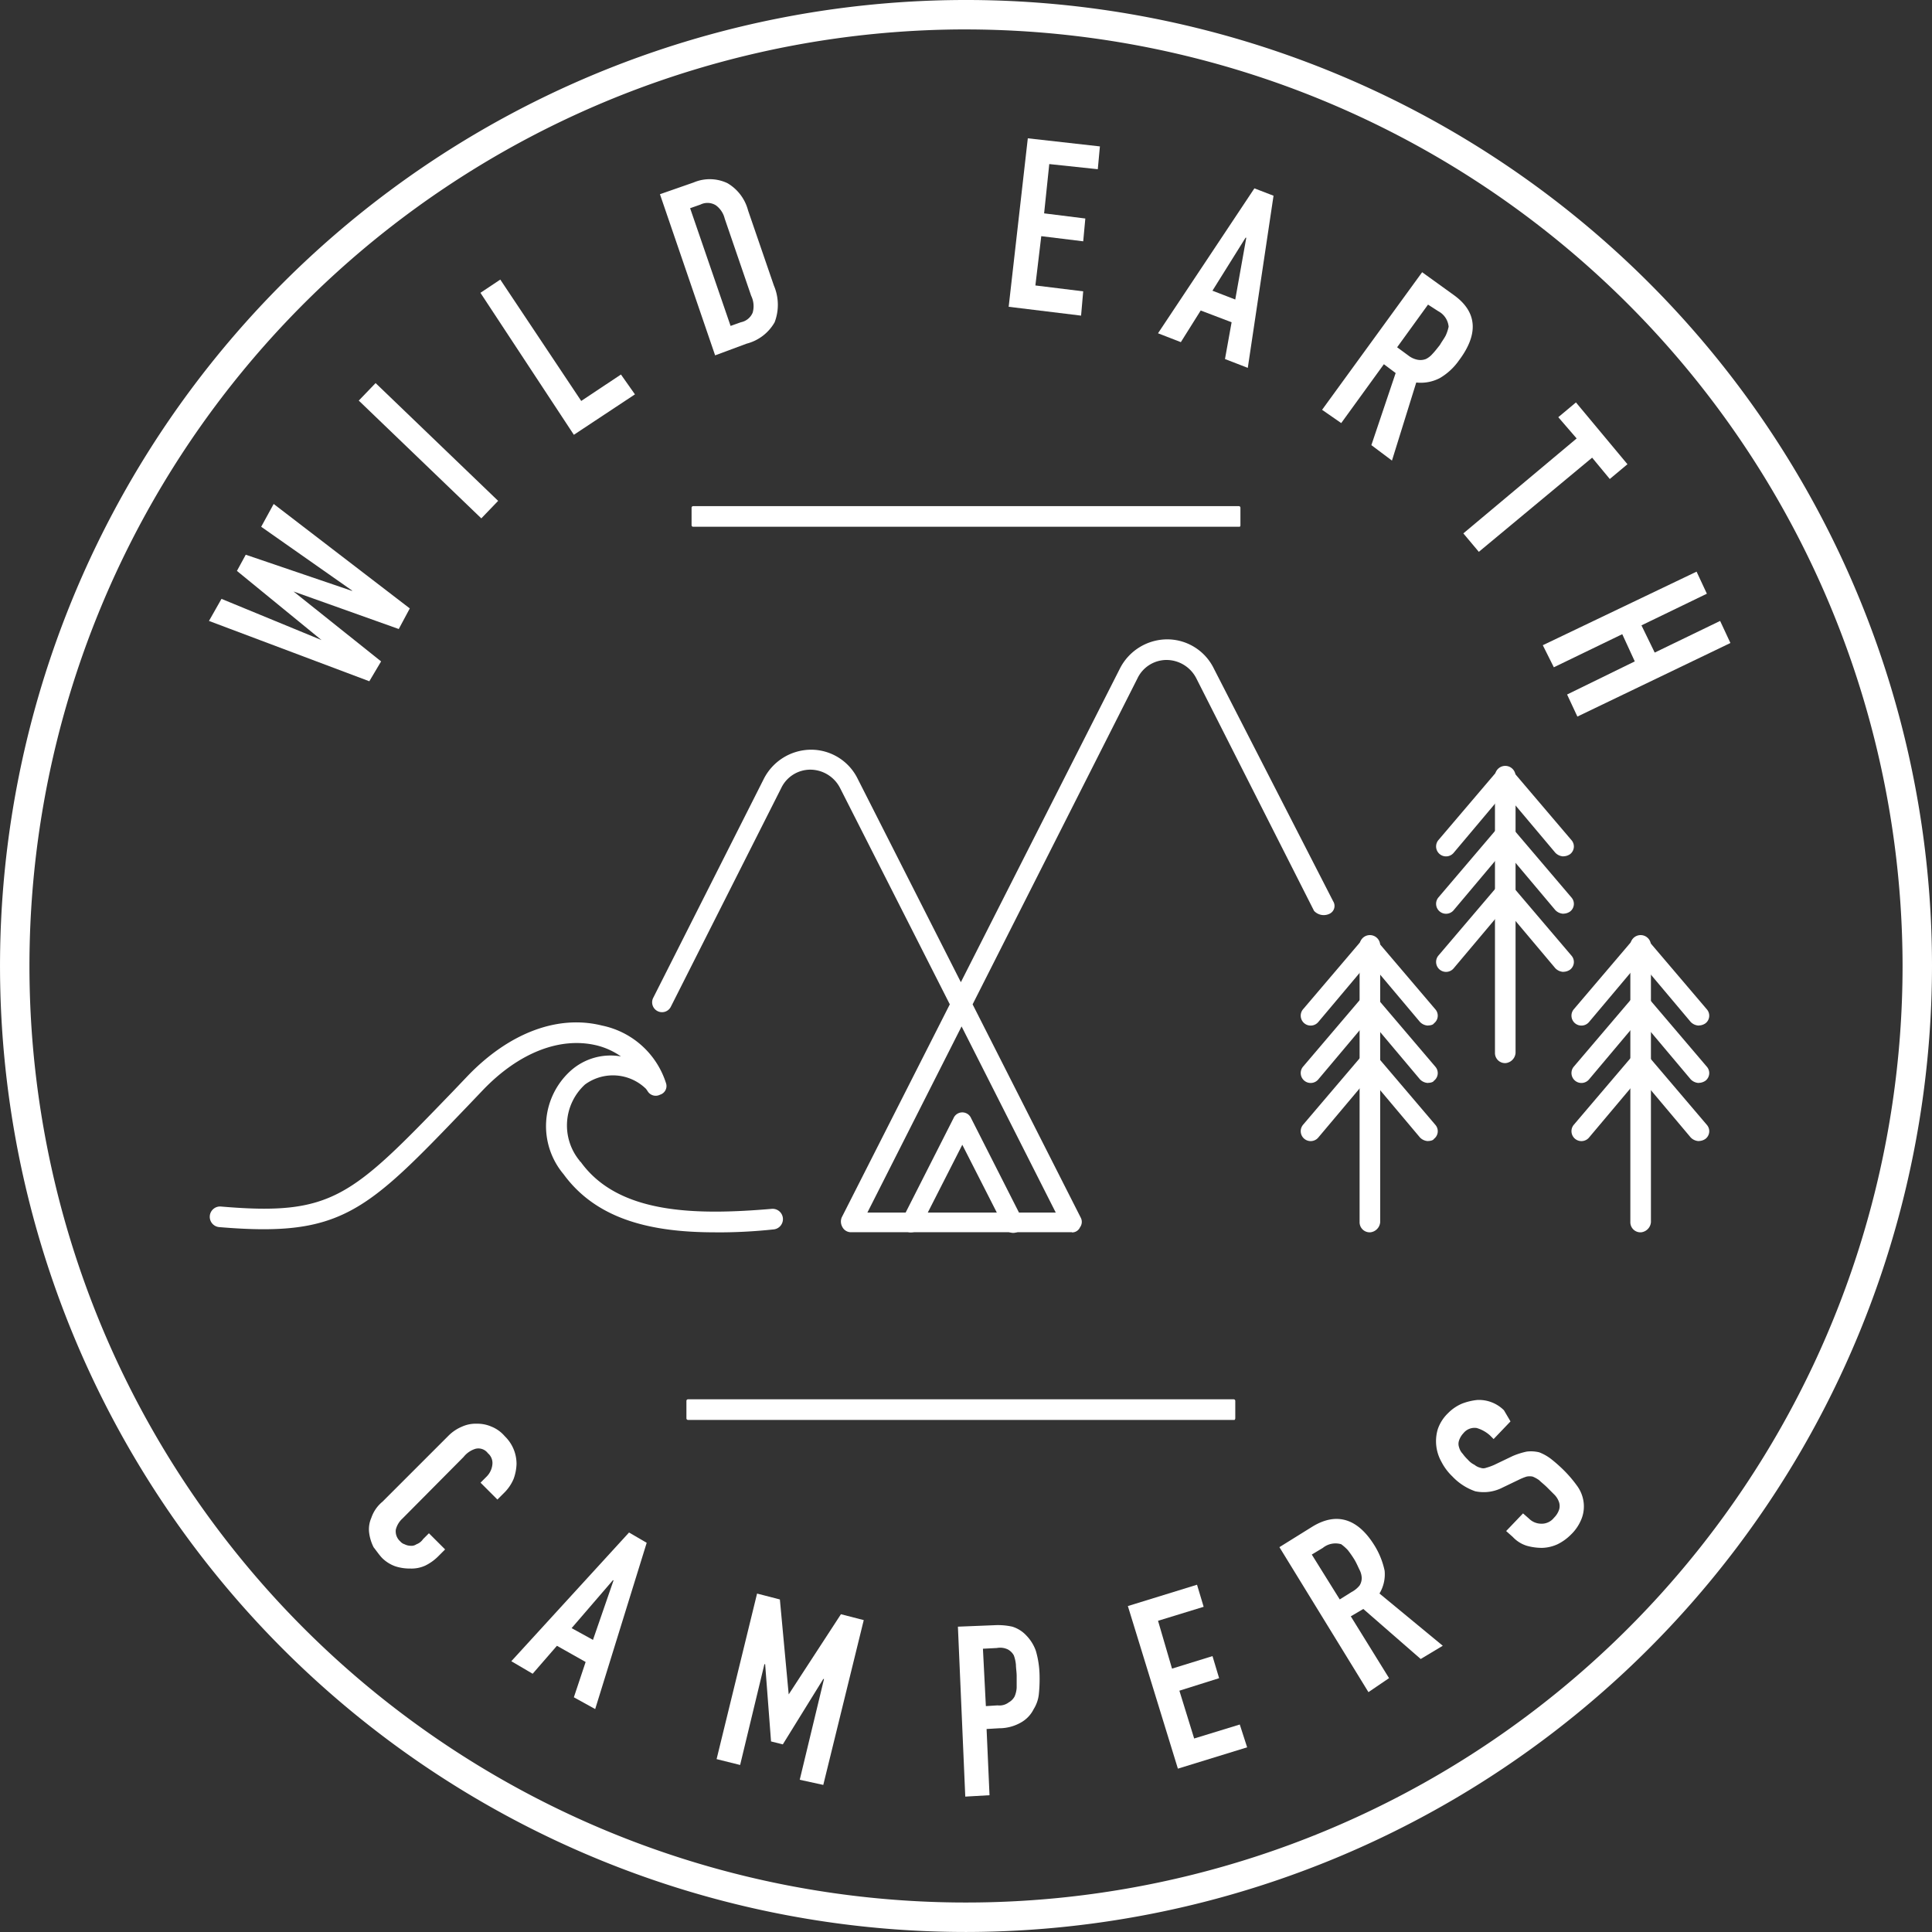 <svg xmlns="http://www.w3.org/2000/svg" width="91.567" height="91.567" viewBox="0 0 91.567 91.567">
  <rect x="0" y="0" width="91.567" height="91.567" fill="#333333" stroke="none"/>
  <g id="Wildearth_Campers" transform="translate(0)">
    <rect id="Rectangle_57" data-name="Rectangle 57" width="25.873" height="0.837" transform="translate(32.847 24.095)" fill="#fff"/>
    <g id="Group_188" data-name="Group 188" transform="translate(0 0)">
      <path id="Path_42" data-name="Path 42" d="M125.743,105.576H99.87a.075.075,0,0,1-.07-.07v-.837a.075.075,0,0,1,.07-.07h25.873a.075.075,0,0,1,.07.07v.837c0,.07-.035.07-.07.07m-25.8-.1h25.768v-.7H99.939Z" transform="translate(-67.023 -80.61)" fill="#fff"/>
      <rect id="Rectangle_58" data-name="Rectangle 58" width="25.873" height="0.837" transform="translate(32.603 66.391)" fill="#fff"/>
      <path id="Path_43" data-name="Path 43" d="M125.078,226.976H99.17a.075.075,0,0,1-.07-.07v-.837a.075.075,0,0,1,.07-.07h25.873a.075.075,0,0,1,.07.07v.837a.122.122,0,0,1-.035.07m-25.838-.139h25.768v-.7H99.239Z" transform="translate(-66.567 -159.679)" fill="#fff"/>
      <path id="Path_44" data-name="Path 44" d="M114.353,150.8H103.892a.455.455,0,0,1-.418-.244.521.521,0,0,1-.035-.453L108.564,140l-5.2-10.251a1.593,1.593,0,0,0-1.395-.872,1.53,1.53,0,0,0-1.395.872L95.349,140.1a.468.468,0,1,1-.837-.418l5.23-10.356a2.524,2.524,0,0,1,2.232-1.395,2.462,2.462,0,0,1,2.232,1.395l4.882,9.624,7.532-14.854a2.524,2.524,0,0,1,2.232-1.395,2.462,2.462,0,0,1,2.232,1.395l5.649,11.019a.41.41,0,0,1-.174.593.625.625,0,0,1-.732-.139l-5.579-11.019a1.593,1.593,0,0,0-1.395-.872,1.53,1.53,0,0,0-1.395.872L109.645,140l5.126,10.112a.429.429,0,0,1-.035.453.407.407,0,0,1-.384.244m-9.694-.941h8.927l-4.463-8.822Z" transform="translate(-63.548 -92.399)" fill="#fff"/>
      <path id="Path_45" data-name="Path 45" d="M128.83,192.684a.442.442,0,0,1-.209-.035.469.469,0,0,1-.209-.628l2.406-4.742a.453.453,0,0,1,.837,0l2.406,4.742a.468.468,0,1,1-.837.418l-1.988-3.905-1.988,3.905a.532.532,0,0,1-.418.244" transform="translate(-85.628 -134.278)" fill="#fff"/>
      <path id="Path_46" data-name="Path 46" d="M58.255,184.72c-2.929,0-5.579-.558-7.183-2.755a3.535,3.535,0,0,1,.314-4.882,2.833,2.833,0,0,1,2.406-.7,3.447,3.447,0,0,0-1.151-.523c-1.743-.418-3.7.349-5.4,2.127l-.732.767c-4.812,5.021-5.963,6.207-11.751,5.719a.489.489,0,1,1,.07-.976c5.3.453,6.172-.453,10.984-5.44l.732-.767c1.953-2.022,4.254-2.894,6.346-2.371a4.032,4.032,0,0,1,3.034,2.72.429.429,0,0,1-.279.558.447.447,0,0,1-.593-.174l-.07-.1a2.24,2.24,0,0,0-2.894-.209,2.63,2.63,0,0,0-.244,3.626.034.034,0,0,0,.035.035c1.778,2.476,5.4,2.545,9.066,2.232a.489.489,0,0,1,.07.976,24.7,24.7,0,0,1-2.755.139" transform="translate(-24.362 -126.314)" fill="#fff"/>
      <path id="Path_47" data-name="Path 47" d="M188.619,167.319a.56.56,0,0,1-.384-.174l-2.406-2.859-2.406,2.859a.471.471,0,0,1-.732-.593l2.79-3.278a.484.484,0,0,1,.349-.174.429.429,0,0,1,.349.174l2.79,3.278a.456.456,0,0,1-.07.662c-.035.07-.174.1-.279.1" transform="translate(-120.938 -118.712)" fill="#fff"/>
      <path id="Path_48" data-name="Path 48" d="M188.619,175.119a.56.56,0,0,1-.384-.174l-2.406-2.859-2.406,2.859a.471.471,0,1,1-.732-.593l2.79-3.278a.484.484,0,0,1,.349-.174.429.429,0,0,1,.349.174l2.79,3.278a.456.456,0,0,1-.07.662c-.035.07-.174.1-.279.1" transform="translate(-120.938 -123.792)" fill="#fff"/>
      <path id="Path_49" data-name="Path 49" d="M188.619,183.019a.56.56,0,0,1-.384-.174l-2.406-2.859-2.406,2.859a.471.471,0,1,1-.732-.593l2.79-3.278a.484.484,0,0,1,.349-.174.429.429,0,0,1,.349.174l2.79,3.278a.456.456,0,0,1-.07.663c-.035.07-.174.1-.279.1" transform="translate(-120.938 -128.937)" fill="#fff"/>
      <path id="Path_50" data-name="Path 50" d="M191.088,176.987a.477.477,0,0,1-.488-.488V163.388a.488.488,0,0,1,.976,0V176.5a.524.524,0,0,1-.488.488" transform="translate(-126.162 -118.581)" fill="#fff"/>
      <path id="Path_51" data-name="Path 51" d="M225.419,167.319a.56.56,0,0,1-.384-.174l-2.406-2.859-2.406,2.859a.471.471,0,0,1-.732-.593l2.79-3.278a.5.5,0,0,1,.384-.174.429.429,0,0,1,.349.174l2.79,3.278a.456.456,0,0,1-.07.662.562.562,0,0,1-.314.1" transform="translate(-144.906 -118.712)" fill="#fff"/>
      <path id="Path_52" data-name="Path 52" d="M225.419,175.119a.56.56,0,0,1-.384-.174l-2.406-2.859-2.406,2.859a.471.471,0,0,1-.732-.593l2.79-3.278a.5.5,0,0,1,.384-.174.429.429,0,0,1,.349.174l2.79,3.278a.456.456,0,0,1-.07.662.562.562,0,0,1-.314.1" transform="translate(-144.906 -123.792)" fill="#fff"/>
      <path id="Path_53" data-name="Path 53" d="M225.419,183.019a.56.56,0,0,1-.384-.174l-2.406-2.859-2.406,2.859a.471.471,0,1,1-.732-.593l2.79-3.278a.5.5,0,0,1,.384-.174.429.429,0,0,1,.349.174l2.79,3.278a.456.456,0,0,1-.07.663.563.563,0,0,1-.314.1" transform="translate(-144.906 -128.937)" fill="#fff"/>
      <path id="Path_54" data-name="Path 54" d="M227.888,176.987a.477.477,0,0,1-.488-.488V163.388a.488.488,0,1,1,.976,0V176.5a.524.524,0,0,1-.488.488" transform="translate(-150.13 -118.581)" fill="#fff"/>
      <path id="Path_55" data-name="Path 55" d="M207.019,144.319a.56.56,0,0,1-.384-.174l-2.406-2.859-2.406,2.859a.471.471,0,0,1-.732-.593l2.79-3.278a.5.5,0,0,1,.384-.174.429.429,0,0,1,.349.174l2.79,3.278a.456.456,0,0,1-.07.663.562.562,0,0,1-.314.1" transform="translate(-132.922 -103.731)" fill="#fff"/>
      <path id="Path_56" data-name="Path 56" d="M207.019,152.119a.56.56,0,0,1-.384-.174l-2.406-2.859-2.406,2.859a.471.471,0,0,1-.732-.593l2.79-3.278a.5.5,0,0,1,.384-.174.429.429,0,0,1,.349.174l2.79,3.278a.456.456,0,0,1-.07.663.563.563,0,0,1-.314.1" transform="translate(-132.922 -108.812)" fill="#fff"/>
      <path id="Path_57" data-name="Path 57" d="M207.019,160.019a.56.56,0,0,1-.384-.174l-2.406-2.859-2.406,2.859a.471.471,0,0,1-.732-.593l2.79-3.278a.5.5,0,0,1,.384-.174.429.429,0,0,1,.349.174l2.79,3.278a.456.456,0,0,1-.07.663.562.562,0,0,1-.314.1" transform="translate(-132.922 -113.957)" fill="#fff"/>
      <path id="Path_58" data-name="Path 58" d="M209.488,153.987A.477.477,0,0,1,209,153.5V140.388a.488.488,0,0,1,.976,0V153.5a.524.524,0,0,1-.488.488" transform="translate(-138.146 -103.601)" fill="#fff"/>
      <path id="Path_59" data-name="Path 59" d="M51.583,127.366A45.783,45.783,0,1,1,97.367,81.583a45.835,45.835,0,0,1-45.783,45.783m0-90.172A44.388,44.388,0,1,0,95.972,81.583,44.436,44.436,0,0,0,51.583,37.195" transform="translate(-5.8 -35.8)" fill="#fff"/>
      <path id="Path_60" data-name="Path 60" d="M59.567,235.263l-.349.349a2.291,2.291,0,0,1-.593.418,1.561,1.561,0,0,1-.7.139,2.248,2.248,0,0,1-.7-.1,1.7,1.7,0,0,1-.628-.384c-.139-.139-.279-.349-.418-.523a2.1,2.1,0,0,1-.209-.663,1.346,1.346,0,0,1,.1-.732A1.68,1.68,0,0,1,56.6,233l3.138-3.138a1.979,1.979,0,0,1,.628-.418,1.561,1.561,0,0,1,.7-.139,1.662,1.662,0,0,1,.7.139,1.614,1.614,0,0,1,.628.453,1.821,1.821,0,0,1,.558,1.325,2.254,2.254,0,0,1-.139.7,2.044,2.044,0,0,1-.453.663l-.314.314-.8-.8.279-.279a.949.949,0,0,0,.279-.558.606.606,0,0,0-.209-.558.561.561,0,0,0-.593-.209,1.156,1.156,0,0,0-.558.384L57.545,233.8a1.052,1.052,0,0,0-.314.523.636.636,0,0,0,.209.558.445.445,0,0,0,.209.139.657.657,0,0,0,.279.07.419.419,0,0,0,.279-.07.645.645,0,0,0,.314-.244l.279-.279Z" transform="translate(-38.471 -161.828)" fill="#fff"/>
      <path id="Path_61" data-name="Path 61" d="M75.3,250.2l5.579-6.1.837.488-2.441,7.88-1.011-.558.558-1.674-1.36-.767-1.151,1.325Zm3.87-1.011.976-2.824h-.035l-1.953,2.267Z" transform="translate(-51.066 -171.467)" fill="#fff"/>
      <path id="Path_62" data-name="Path 62" d="M103.2,260.246l1.918-7.846,1.081.279.418,4.5h0l2.476-3.8,1.081.279-1.918,7.811-1.116-.244,1.151-4.777h-.035l-1.918,3.1-.558-.14-.279-3.661h-.035l-1.151,4.777Z" transform="translate(-69.237 -176.873)" fill="#fff"/>
      <path id="Path_63" data-name="Path 63" d="M136.349,264.824,136,256.77l1.743-.07a3.127,3.127,0,0,1,.837.07,1.522,1.522,0,0,1,.663.418,1.991,1.991,0,0,1,.453.732,4.449,4.449,0,0,1,.174,1.151,7.016,7.016,0,0,1-.035.907,1.671,1.671,0,0,1-.244.7,1.477,1.477,0,0,1-.593.628,2.079,2.079,0,0,1-1.046.279l-.593.035.139,3.138Zm.837-7.009.139,2.72.558-.035a.724.724,0,0,0,.523-.139.714.714,0,0,0,.279-.279,1.219,1.219,0,0,0,.1-.418v-.558c0-.174-.035-.384-.035-.523a1.729,1.729,0,0,0-.1-.453.714.714,0,0,0-.279-.279.838.838,0,0,0-.523-.07Z" transform="translate(-90.6 -179.674)" fill="#fff"/>
      <path id="Path_64" data-name="Path 64" d="M161.471,259.917l-2.371-7.706,3.278-1.011.314,1.046-2.162.663.663,2.267,1.918-.593.314,1.046-1.883.593.7,2.266,2.162-.663.349,1.081Z" transform="translate(-105.645 -176.092)" fill="#fff"/>
      <path id="Path_65" data-name="Path 65" d="M183.919,250.472,179.7,243.6l1.569-.976c1.151-.7,2.162-.384,2.964.941a3.734,3.734,0,0,1,.453,1.151,1.762,1.762,0,0,1-.244,1.081l3,2.476-1.046.628-2.72-2.371-.593.349,1.813,2.929Zm-2.685-6.521,1.325,2.127.558-.349a1.232,1.232,0,0,0,.384-.314.673.673,0,0,0,.1-.349.909.909,0,0,0-.1-.384c-.07-.139-.14-.314-.244-.488a5.082,5.082,0,0,0-.314-.453,2.255,2.255,0,0,0-.314-.279.955.955,0,0,0-.872.174Z" transform="translate(-119.062 -170.273)" fill="#fff"/>
      <path id="Path_66" data-name="Path 66" d="M204.5,227.111l-.8.837-.174-.174a1.6,1.6,0,0,0-.628-.349.672.672,0,0,0-.628.244.93.93,0,0,0-.209.349.484.484,0,0,0,0,.314.713.713,0,0,0,.174.314,2,2,0,0,0,.244.279.962.962,0,0,0,.314.244.7.7,0,0,0,.279.139.385.385,0,0,0,.279,0,2.651,2.651,0,0,0,.384-.139l.872-.418a3.511,3.511,0,0,1,.663-.209,1.651,1.651,0,0,1,.593.035,2.254,2.254,0,0,1,.558.314,7.1,7.1,0,0,1,.593.523,5.856,5.856,0,0,1,.628.732,1.67,1.67,0,0,1,.314.732,1.612,1.612,0,0,1-.07.8,2.109,2.109,0,0,1-.523.8,2.363,2.363,0,0,1-.628.453,1.873,1.873,0,0,1-.732.174,2.654,2.654,0,0,1-.732-.1,1.522,1.522,0,0,1-.663-.418l-.314-.279.8-.837.279.244a.823.823,0,0,0,.558.244.739.739,0,0,0,.628-.279.985.985,0,0,0,.244-.384.594.594,0,0,0,0-.349.93.93,0,0,0-.209-.349l-.349-.349c-.139-.14-.279-.244-.384-.349a1.414,1.414,0,0,0-.314-.174.744.744,0,0,0-.279,0,2.4,2.4,0,0,0-.349.139l-.8.384a1.946,1.946,0,0,1-1.29.174,2.712,2.712,0,0,1-1.081-.7,2.612,2.612,0,0,1-.523-.7,1.989,1.989,0,0,1-.174-1.534,1.891,1.891,0,0,1,.488-.767,2.044,2.044,0,0,1,.663-.453,2.794,2.794,0,0,1,.732-.174,1.681,1.681,0,0,1,1.255.488Z" transform="translate(-132.91 -159.744)" fill="#fff"/>
      <path id="Path_67" data-name="Path 67" d="M37.268,104.3l6.451,4.951-.523.976-4.986-1.778h0l4.149,3.313-.558.941-7.6-2.859.593-1.046,4.742,1.953h0l-4.01-3.278.418-.767,5.021,1.709H41l-4.324-3.034Z" transform="translate(-24.297 -80.415)" fill="#fff"/>
      <rect id="Rectangle_59" data-name="Rectangle 59" width="1.151" height="8.055" transform="matrix(0.693, -0.721, 0.721, 0.693, 17.004, 18.986)" fill="#fff"/>
      <path id="Path_68" data-name="Path 68" d="M75.528,81.157,71.1,74.428l.941-.628,3.836,5.753L77.76,78.3l.663.941Z" transform="translate(-48.33 -60.55)" fill="#fff"/>
      <path id="Path_69" data-name="Path 69" d="M98.115,68.509,95.5,60.872l1.6-.558a1.953,1.953,0,0,1,1.6.035,2.117,2.117,0,0,1,.976,1.29L100.9,65.2a2.32,2.32,0,0,1,.035,1.743,2.138,2.138,0,0,1-1.325,1.011ZM96.93,61.535l1.918,5.579.488-.174a.766.766,0,0,0,.558-.453,1.115,1.115,0,0,0-.07-.8l-1.255-3.661a1.1,1.1,0,0,0-.418-.628.752.752,0,0,0-.732-.035Z" transform="translate(-64.222 -51.667)" fill="#fff"/>
      <path id="Path_70" data-name="Path 70" d="M142.9,62.585l.907-7.985,3.417.384-.1,1.081-2.3-.244-.244,2.336,1.953.244-.1,1.081-1.988-.244-.279,2.336,2.266.279-.1,1.151Z" transform="translate(-95.094 -48.045)" fill="#fff"/>
      <path id="Path_71" data-name="Path 71" d="M163.2,68.269l4.568-6.869.907.349-1.22,8.159-1.081-.418.314-1.743-1.465-.558-.941,1.5Zm3.661-1.6.523-2.929h-.035l-1.569,2.511Z" transform="translate(-108.316 -52.473)" fill="#fff"/>
      <path id="Path_72" data-name="Path 72" d="M185.5,79.321l4.742-6.521,1.5,1.081c1.116.8,1.186,1.848.244,3.1a2.88,2.88,0,0,1-.907.837,1.949,1.949,0,0,1-1.116.209l-1.151,3.7-.976-.732,1.151-3.417-.558-.418-2.022,2.79Zm5.021-4.986-1.464,2.022.523.384a1.036,1.036,0,0,0,.453.209.725.725,0,0,0,.384-.035.961.961,0,0,0,.314-.244c.1-.1.209-.244.349-.418.1-.174.209-.314.279-.453a1.966,1.966,0,0,0,.139-.418.923.923,0,0,0-.488-.732Z" transform="translate(-122.84 -59.898)" fill="#fff"/>
      <path id="Path_73" data-name="Path 73" d="M204.7,96.707l5.37-4.5L209.2,91.2l.837-.7,2.441,2.929-.837.7-.837-1.011-5.37,4.463Z" transform="translate(-135.345 -71.427)" fill="#fff"/>
      <path id="Path_74" data-name="Path 74" d="M215.5,116.987l7.288-3.487.488,1.046-3.1,1.5.628,1.29,3.1-1.5.488,1.046-7.253,3.487-.488-1.046,3.208-1.569-.593-1.29-3.243,1.569Z" transform="translate(-142.379 -86.407)" fill="#fff"/>
    </g>
  </g>
</svg>

